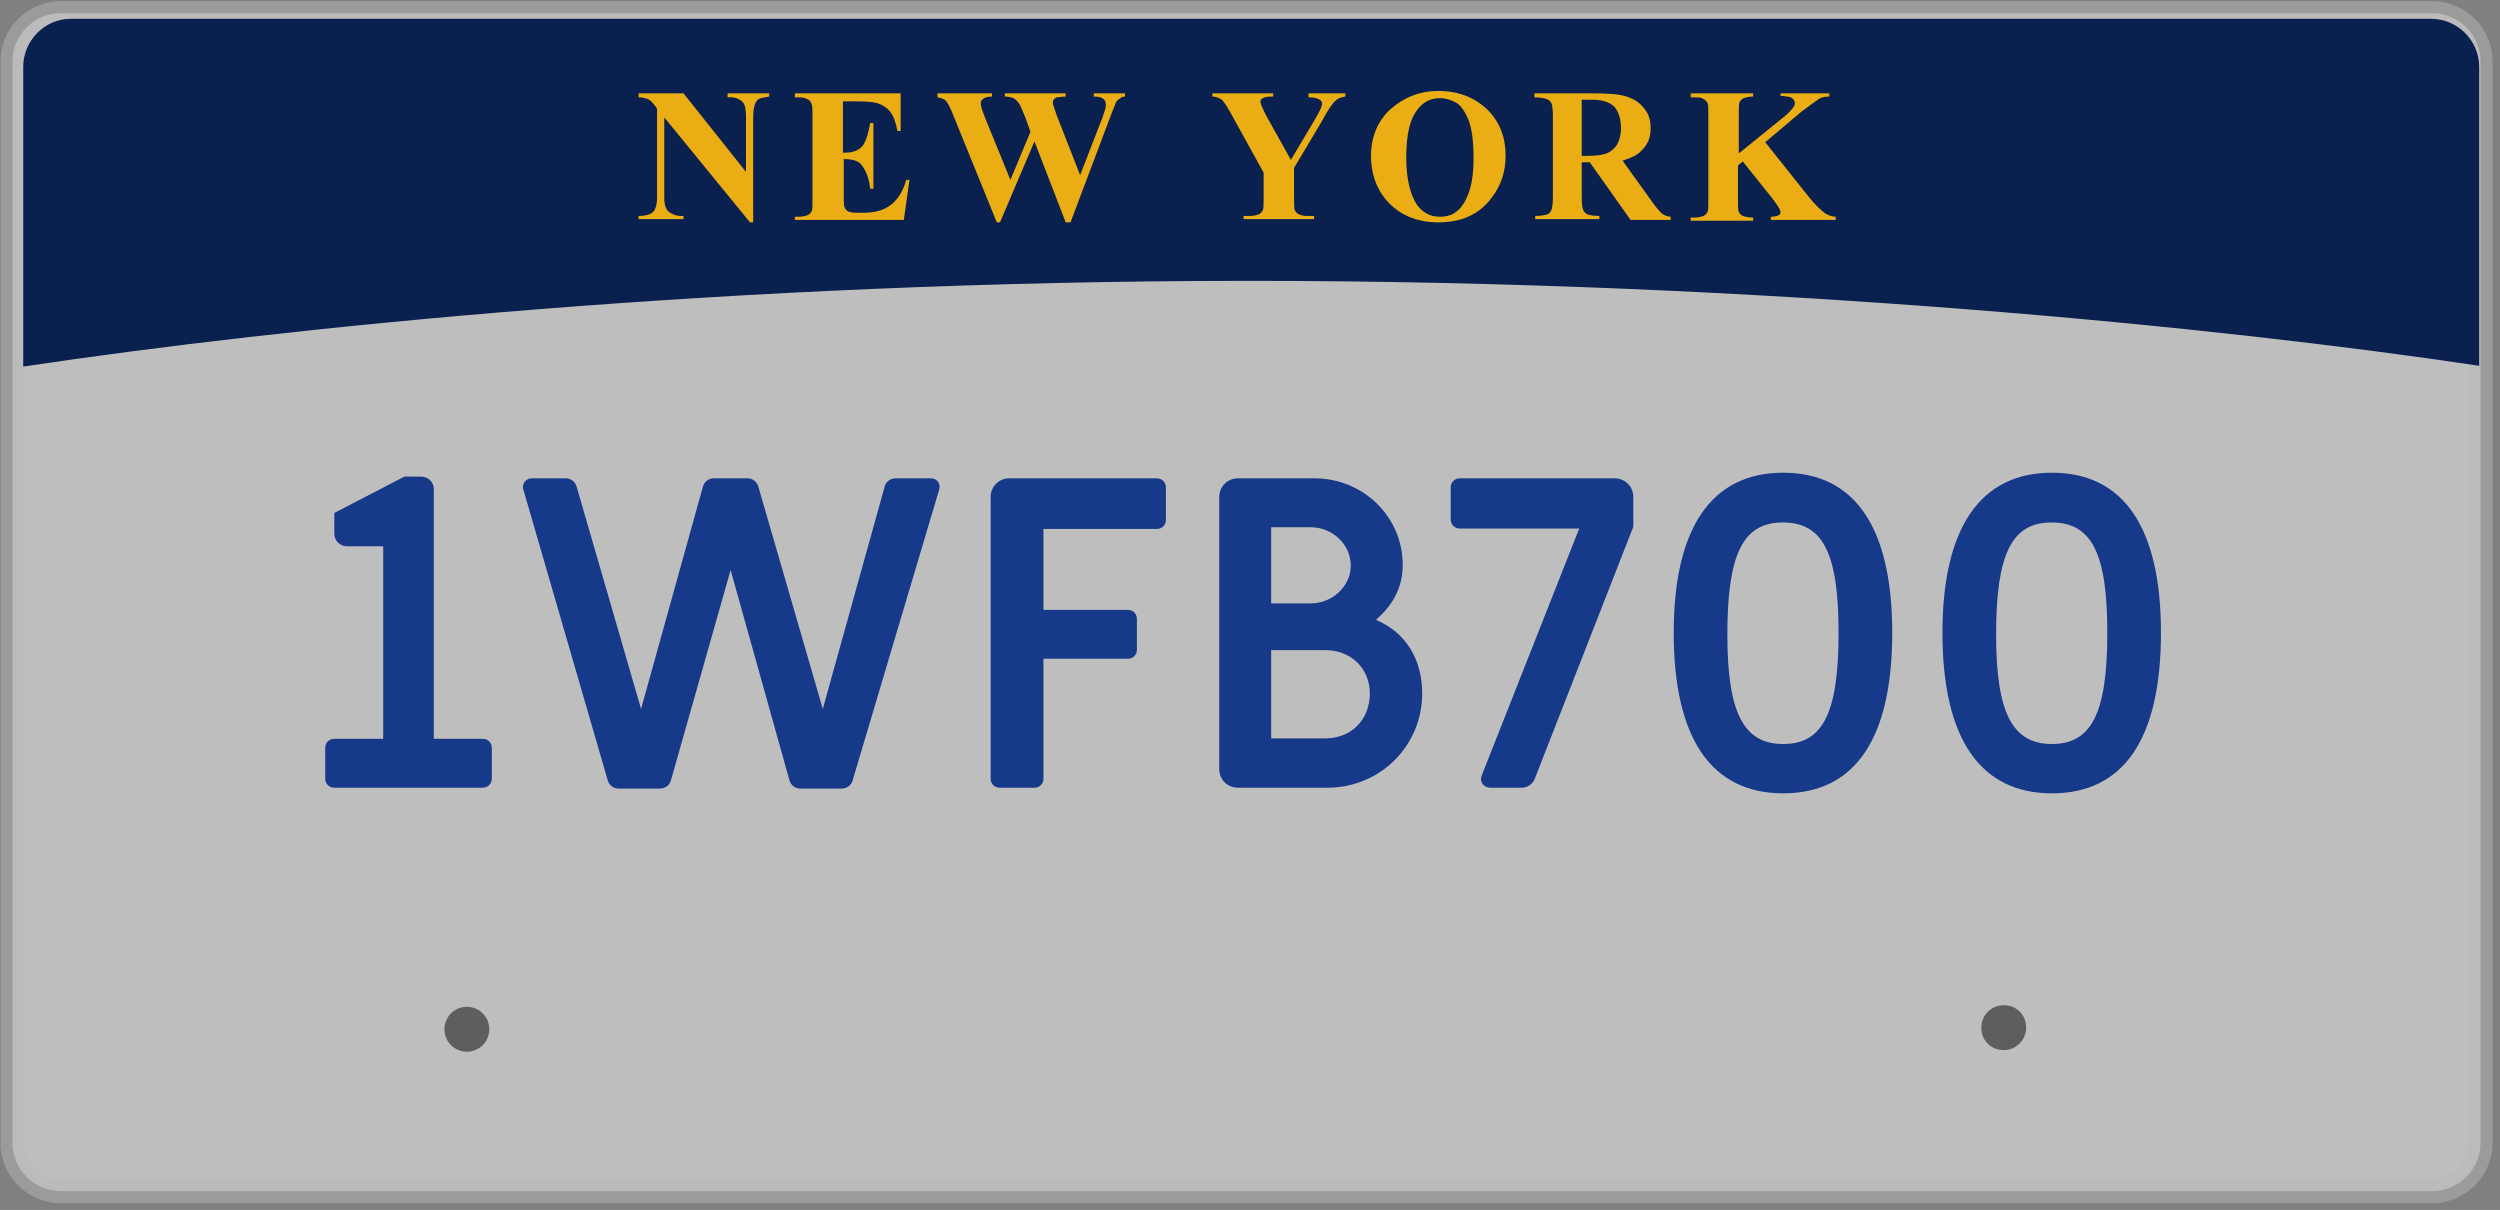 <svg width="312" height="151" viewBox="0 0 312 151" fill="none" xmlns="http://www.w3.org/2000/svg">
<rect x="0" y="0" width="312" height="151" fill="#808080" stroke="none"/>
<path opacity="0.49" d="M309.565 142.65C309.565 145.95 306.865 148.65 303.565 148.65H7.565C4.265 148.65 1.565 145.95 1.565 142.65V7.65C1.565 4.35 4.265 1.65 7.565 1.65H303.565C306.865 1.65 309.565 4.35 309.565 7.65V142.65Z" fill="white"/>
<path opacity="0.49" fill-rule="evenodd" clip-rule="evenodd" d="M7.565 3.15C5.094 3.15 3.065 5.178 3.065 7.65V142.65C3.065 145.121 5.094 147.15 7.565 147.15H303.565C306.037 147.15 308.065 145.121 308.065 142.65V7.65C308.065 5.178 306.037 3.15 303.565 3.15H7.565ZM0.065 7.65C0.065 3.521 3.437 0.15 7.565 0.15H303.565C307.694 0.15 311.065 3.521 311.065 7.65V142.65C311.065 146.778 307.694 150.15 303.565 150.15H7.565C3.437 150.15 0.065 146.778 0.065 142.65V7.65Z" fill="#B7B7B7"/>
<path d="M61.365 25.35C61.365 26.85 60.165 28.15 58.565 28.15C57.065 28.15 55.765 26.95 55.765 25.35C55.765 23.85 56.965 22.55 58.565 22.55C60.065 22.55 61.365 23.85 61.365 25.35Z" fill="#5E5E5E"/>
<path d="M252.865 25.35C252.865 26.85 251.665 28.15 250.065 28.15C248.465 28.15 247.265 26.95 247.265 25.35C247.265 23.85 248.465 22.55 250.065 22.55C251.665 22.55 252.865 23.85 252.865 25.35Z" fill="#5E5E5E"/>
<path d="M61.065 128.45C61.065 129.95 59.865 131.25 58.265 131.25C56.765 131.25 55.465 130.05 55.465 128.45C55.465 126.95 56.665 125.65 58.265 125.65C59.865 125.65 61.065 126.95 61.065 128.45Z" fill="#5E5E5E"/>
<path d="M252.865 128.25C252.865 129.75 251.665 131.05 250.065 131.05C248.465 131.05 247.265 129.85 247.265 128.25C247.265 126.75 248.465 125.45 250.065 125.45C251.665 125.45 252.865 126.65 252.865 128.25Z" fill="#5E5E5E"/>
<path d="M256.08 99.008C247.116 99.008 242.418 92.15 242.418 78.974C242.418 65.906 247.116 58.994 256.08 58.994C265.044 58.994 269.688 65.852 269.688 78.974C269.688 92.204 265.044 99.008 256.08 99.008ZM256.08 92.852C261.048 92.852 262.992 88.964 262.992 78.974C262.992 69.038 261.048 65.204 256.026 65.204C251.058 65.204 249.114 69.146 249.114 79.19C249.114 88.91 251.112 92.852 256.08 92.852Z" fill="#173989"/>
<path d="M222.541 99.008C213.577 99.008 208.879 92.15 208.879 78.974C208.879 65.906 213.577 58.994 222.541 58.994C231.505 58.994 236.149 65.852 236.149 78.974C236.149 92.204 231.505 99.008 222.541 99.008ZM222.541 92.852C227.509 92.852 229.453 88.964 229.453 78.974C229.453 69.038 227.509 65.204 222.487 65.204C217.519 65.204 215.575 69.146 215.575 79.19C215.575 88.91 217.573 92.852 222.541 92.852Z" fill="#173989"/>
<path d="M186.016 98.306C185.314 98.306 184.828 97.82 184.828 97.226C184.828 97.064 184.882 96.902 184.936 96.74L197.086 65.96H182.182C181.534 65.96 181.048 65.474 181.048 64.826V60.83C181.048 60.182 181.534 59.696 182.182 59.696H201.514C202.81 59.696 203.836 60.722 203.836 62.018V65.744L191.524 97.226C191.254 97.874 190.606 98.306 189.904 98.306H186.016Z" fill="#173989"/>
<path d="M154.485 98.306C153.189 98.306 152.163 97.28 152.163 95.984V62.018C152.163 60.722 153.189 59.696 154.485 59.696H164.043C170.145 59.696 175.059 64.502 175.059 70.496C175.059 73.196 173.925 75.464 171.711 77.354C175.329 78.866 177.489 82.16 177.489 86.534C177.489 93.068 172.251 98.306 165.663 98.306H154.485ZM158.643 75.302H163.557C166.311 75.302 168.579 73.142 168.579 70.604C168.579 67.958 166.311 65.798 163.557 65.798H158.643V75.302ZM158.643 92.15H165.393C168.633 92.15 170.955 89.828 170.955 86.534C170.955 83.402 168.579 81.134 165.393 81.134H158.643V92.15Z" fill="#173989"/>
<path d="M124.768 98.306C124.12 98.306 123.634 97.82 123.634 97.172V62.018C123.634 60.722 124.66 59.696 125.956 59.696H144.37C145.018 59.696 145.504 60.182 145.504 60.83V64.88C145.504 65.528 145.018 66.014 144.37 66.014H130.222V76.112H140.752C141.4 76.112 141.886 76.598 141.886 77.246V81.08C141.886 81.728 141.4 82.214 140.752 82.214H130.222V97.172C130.222 97.82 129.736 98.306 129.088 98.306H124.768Z" fill="#173989"/>
<path d="M77.196 98.414C76.548 98.414 76.008 97.982 75.846 97.388L65.316 61.1C65.262 60.992 65.262 60.884 65.262 60.776C65.262 60.182 65.748 59.696 66.396 59.696H70.608C71.256 59.696 71.796 60.128 71.958 60.722L80.004 88.478L87.726 60.722C87.888 60.128 88.428 59.696 89.076 59.696H93.288C93.936 59.696 94.476 60.128 94.638 60.722L102.684 88.478L110.406 60.722C110.568 60.128 111.108 59.696 111.756 59.696H116.184C116.94 59.696 117.426 60.344 117.21 61.1L106.41 97.388C106.248 98.036 105.654 98.414 105.006 98.414H99.876C99.228 98.414 98.688 97.982 98.526 97.388L91.182 71.144L83.73 97.388C83.568 98.036 82.974 98.414 82.326 98.414H77.196Z" fill="#173989"/>
<path d="M41.721 98.306C41.073 98.306 40.587 97.82 40.587 97.172V93.338C40.587 92.69 41.073 92.204 41.721 92.204H47.823V68.174H43.287C42.423 68.174 41.721 67.472 41.721 66.608V64.016L50.469 59.48H52.575C53.439 59.48 54.141 60.182 54.141 61.046V92.204H60.243C60.891 92.204 61.377 92.69 61.377 93.338V97.172C61.377 97.82 60.891 98.306 60.243 98.306H41.721Z" fill="#173989"/>
<path d="M2.9 8.35V45.75C34.8 40.95 91.2 35.05 155.9 35.05C220.4 35.05 277.4 40.85 309.4 45.65V8.35C309.4 5.05 306.7 2.35 303.4 2.35H8.8C5.6 2.35 2.9 5.05 2.9 8.35Z" fill="#0A204F"/>
<path d="M85.3 11.65L93.1 21.45V14.65C93.1 13.75 93 13.05 92.7 12.75C92.3 12.35 91.7 12.05 90.8 12.15V11.65H96V12.05C95.3 12.15 94.9 12.25 94.7 12.35C94.5 12.45 94.3 12.75 94.2 13.05C94.1 13.35 94 13.85 94 14.65V27.75H93.6L82.9 14.65V24.65C82.9 25.55 83.1 26.15 83.5 26.45C83.9 26.75 84.4 26.95 84.9 26.95H85.3V27.35H79.7V26.95C80.6 26.95 81.2 26.75 81.5 26.45C81.8 26.15 82 25.55 82 24.65V13.55L81.7 13.15C81.4 12.75 81.1 12.45 80.8 12.35C80.5 12.25 80.2 12.15 79.7 12.15V11.65H85.3Z" fill="#EAAD14"/>
<path d="M105.2 12.65V19.05H105.5C106.5 19.05 107.2 18.75 107.7 18.15C108.1 17.55 108.4 16.55 108.6 15.35H109V23.55H108.6C108.5 22.65 108.3 21.95 108 21.35C107.7 20.75 107.4 20.35 107 20.15C106.6 19.95 106 19.85 105.3 19.85V24.25C105.3 25.15 105.3 25.65 105.4 25.85C105.5 26.05 105.6 26.25 105.8 26.35C106 26.45 106.3 26.55 106.8 26.55H107.7C109.2 26.55 110.3 26.25 111.2 25.55C112.1 24.85 112.7 23.85 113.1 22.45H113.5L112.8 27.45H99.2V27.05H99.7C100.2 27.05 100.5 26.95 100.8 26.85C101 26.75 101.2 26.55 101.3 26.35C101.4 26.15 101.4 25.65 101.4 24.85V14.35C101.4 13.65 101.4 13.25 101.3 13.05C101.2 12.75 101.1 12.55 100.9 12.45C100.6 12.25 100.2 12.15 99.7 12.15H99.2V11.65H112.4V16.35H112C111.8 15.25 111.5 14.45 111.1 13.95C110.7 13.45 110.1 13.05 109.4 12.85C109 12.75 108.2 12.65 107 12.65H105.2Z" fill="#EAAD14"/>
<path d="M140.4 11.65V12.05C140.1 12.05 139.9 12.15 139.7 12.35C139.5 12.45 139.3 12.65 139.2 12.95C139.2 13.05 138.9 13.65 138.5 14.75L133.6 27.75H133L129.1 17.65L124.8 27.75H124.4L119.2 14.95C118.7 13.65 118.3 12.85 118.1 12.65C117.9 12.35 117.5 12.25 117 12.15V11.65H123.8V12.05C123.3 12.05 122.9 12.15 122.7 12.35C122.5 12.45 122.4 12.65 122.4 12.95C122.4 13.25 122.6 13.85 123 14.85L126.1 22.45L128.6 16.45L128 14.75C127.6 13.85 127.4 13.25 127.2 12.95C127 12.65 126.8 12.45 126.5 12.25C126.2 12.15 125.9 12.05 125.4 12.05V11.65H133V12.05C132.5 12.05 132.1 12.15 131.9 12.15C131.7 12.25 131.6 12.25 131.5 12.45C131.4 12.55 131.4 12.75 131.4 12.85C131.4 13.05 131.6 13.55 131.9 14.45L134.8 21.85L137.4 15.15C137.7 14.45 137.8 13.95 137.9 13.75C138 13.45 138 13.25 138 13.05C138 12.75 137.9 12.45 137.7 12.35C137.5 12.15 137.1 12.05 136.5 12.05V11.65H140.4Z" fill="#EAAD14"/>
<path d="M167.9 11.65V12.05C167.4 12.15 167 12.25 166.7 12.55C166.3 12.85 165.7 13.75 164.9 15.25L161.5 20.95V24.75C161.5 25.55 161.5 26.05 161.6 26.25C161.7 26.45 161.9 26.65 162.1 26.75C162.3 26.85 162.7 26.95 163.1 26.95H164V27.35H155.2V26.95H156C156.5 26.95 156.8 26.85 157.1 26.75C157.3 26.65 157.5 26.45 157.6 26.25C157.7 26.05 157.7 25.55 157.7 24.75V21.55L154 14.85C153.3 13.55 152.8 12.75 152.5 12.45C152.2 12.25 151.8 12.05 151.3 12.05V11.65H158.9V12.05H158.6C158.1 12.05 157.8 12.15 157.6 12.25C157.4 12.35 157.3 12.55 157.3 12.65C157.3 12.95 157.6 13.65 158.2 14.75L161.1 19.95L163.9 15.25C164.6 14.05 165 13.35 165 12.95C165 12.75 164.9 12.55 164.7 12.45C164.4 12.25 164 12.15 163.3 12.15V11.65H167.9Z" fill="#EAAD14"/>
<path d="M179.5 11.35C182 11.35 184 12.15 185.6 13.65C187.2 15.25 187.9 17.15 187.9 19.45C187.9 21.45 187.3 23.25 186.1 24.75C184.6 26.75 182.4 27.75 179.5 27.75C176.7 27.75 174.5 26.75 172.9 24.85C171.7 23.35 171.1 21.55 171.1 19.45C171.1 17.15 171.9 15.15 173.5 13.65C175.2 12.15 177.2 11.35 179.5 11.35ZM179.7 12.25C178.3 12.25 177.2 12.95 176.4 14.45C175.8 15.65 175.5 17.35 175.5 19.65C175.5 22.35 176 24.35 176.9 25.65C177.6 26.55 178.5 27.05 179.7 27.05C180.5 27.05 181.2 26.85 181.7 26.45C182.4 25.95 182.9 25.15 183.3 24.05C183.7 22.95 183.9 21.55 183.9 19.75C183.9 17.65 183.7 16.15 183.3 15.05C182.9 14.05 182.4 13.25 181.8 12.85C181.1 12.45 180.4 12.25 179.7 12.25Z" fill="#EAAD14"/>
<path d="M197.4 20.25V24.65C197.4 25.55 197.5 26.05 197.6 26.25C197.7 26.45 197.9 26.65 198.1 26.75C198.4 26.85 198.9 26.95 199.6 26.95V27.35H191.6V26.95C192.3 26.95 192.8 26.85 193.1 26.75C193.4 26.65 193.5 26.45 193.6 26.25C193.7 26.05 193.8 25.45 193.8 24.65V14.45C193.8 13.55 193.7 13.05 193.6 12.85C193.5 12.65 193.3 12.45 193 12.35C192.7 12.25 192.2 12.15 191.5 12.15V11.65H198.8C200.7 11.65 202.1 11.75 203 12.05C203.9 12.35 204.6 12.75 205.2 13.55C205.8 14.25 206 15.05 206 16.05C206 17.25 205.6 18.15 204.7 18.95C204.2 19.45 203.4 19.75 202.5 20.05L206.3 25.35C206.8 26.05 207.2 26.45 207.4 26.65C207.7 26.85 208.1 27.05 208.5 27.05V27.45H203.5L198.4 20.25H197.4ZM197.4 12.55V19.45H198.1C199.2 19.45 200 19.35 200.5 19.15C201 18.95 201.5 18.55 201.8 18.05C202.1 17.55 202.3 16.85 202.3 16.05C202.3 14.85 202 13.95 201.5 13.35C200.9 12.75 200 12.45 198.8 12.45H197.4V12.55Z" fill="#EAAD14"/>
<path d="M220.3 17.75L225.8 24.65C226.6 25.65 227.3 26.25 227.8 26.65C228.2 26.85 228.6 27.05 229.1 27.05V27.45H221V27.05C221.5 27.05 221.8 26.95 222 26.85C222.2 26.75 222.2 26.55 222.2 26.45C222.2 26.15 221.8 25.55 221.1 24.65L217.5 20.15L216.9 20.65V24.95C216.9 25.75 216.9 26.25 217 26.45C217.1 26.65 217.3 26.85 217.5 26.95C217.8 27.05 218.2 27.15 218.8 27.15V27.55H211V27.15H211.5C212 27.15 212.3 27.05 212.6 26.95C212.8 26.85 213 26.65 213.1 26.45C213.2 26.25 213.2 25.75 213.2 24.95V14.35C213.2 13.55 213.2 13.05 213.1 12.85C213 12.65 212.8 12.45 212.6 12.35C212.3 12.15 212 12.15 211.5 12.15H211V11.65H218.8V12.05C218.3 12.05 217.9 12.15 217.6 12.25C217.4 12.35 217.2 12.55 217.1 12.75C217 12.95 217 13.45 217 14.25V19.15L222.8 14.45C223.6 13.75 224 13.25 224 12.85C224 12.55 223.8 12.35 223.5 12.15C223.3 12.05 222.9 12.05 222.2 11.95V11.65H228.3V12.05C227.8 12.05 227.3 12.15 227 12.35C226.7 12.55 226 13.05 224.8 13.95L220.3 17.75Z" fill="#EAAD14"/>
</svg>
